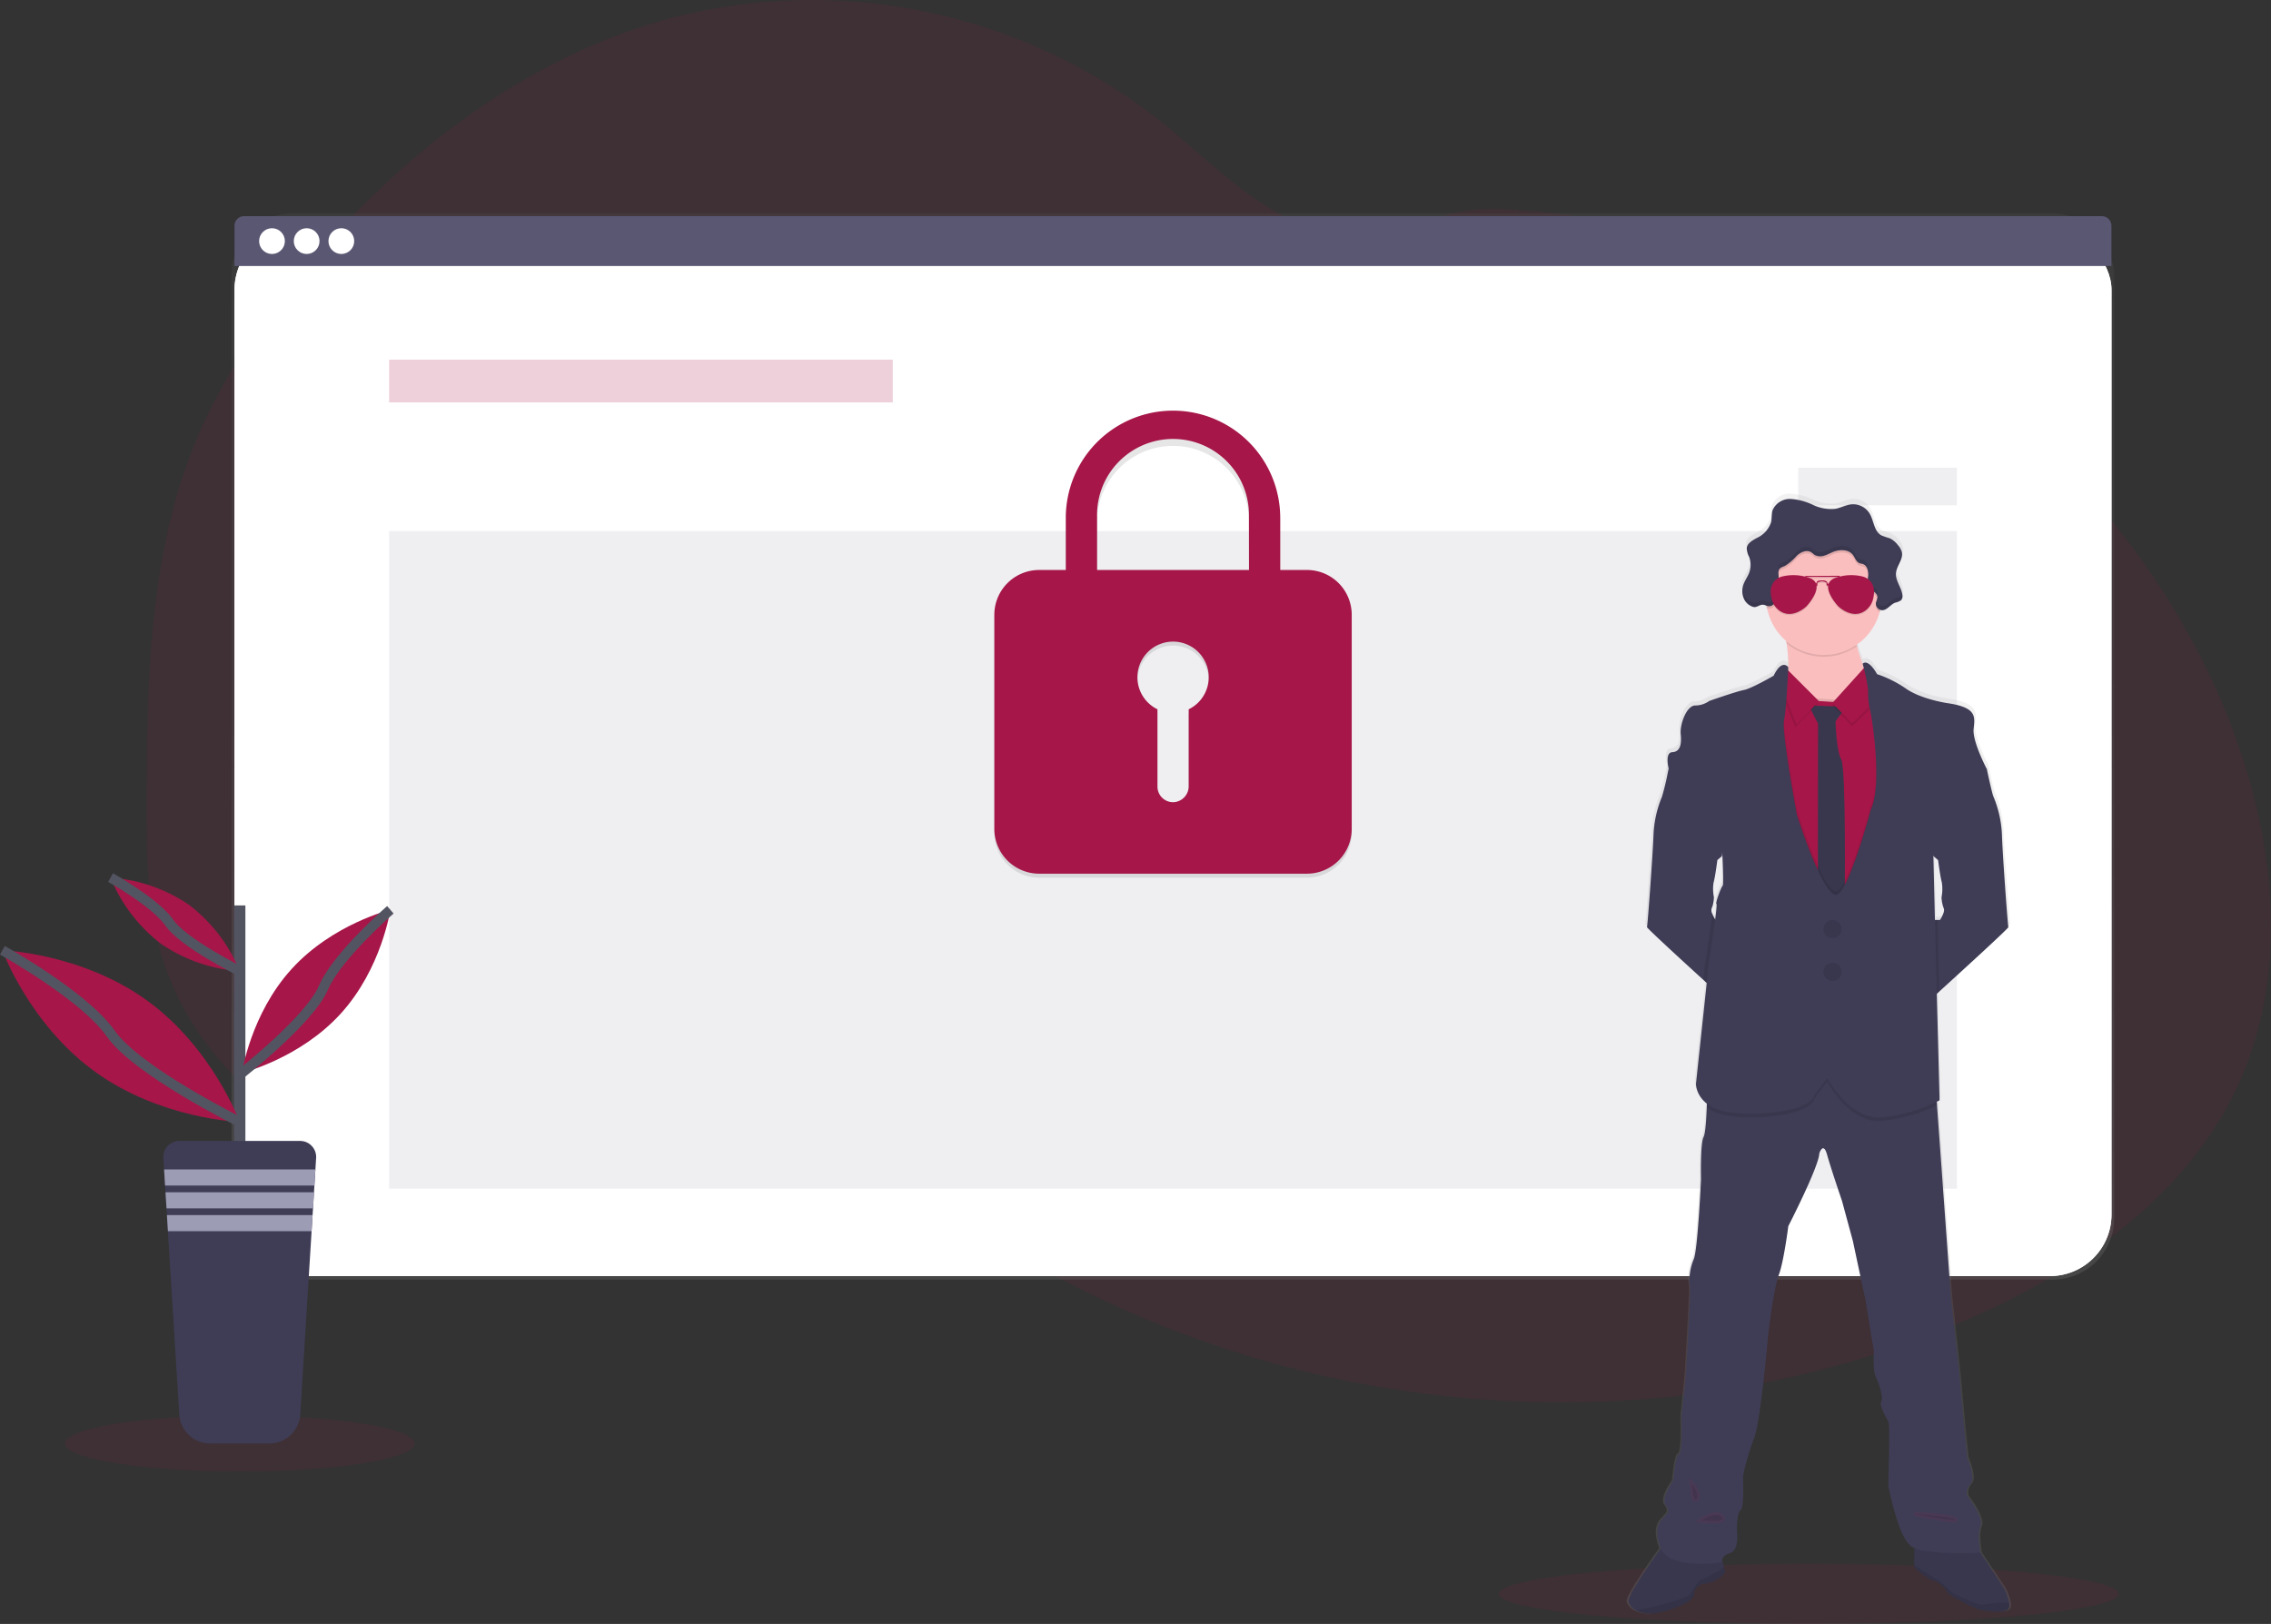 <?xml version="1.0" encoding="UTF-8"?>
<svg xmlns="http://www.w3.org/2000/svg" xmlns:xlink="http://www.w3.org/1999/xlink" width="460.466" height="329.313" viewBox="0 0 460.466 329.313">
  <rect x="0" y="0" width="460.466" height="329.313" fill="#333333" stroke="none"/>
  <defs>
    <linearGradient id="linear-gradient" x1="0.5" y1="1" x2="0.5" gradientUnits="objectBoundingBox">
      <stop offset="0" stop-color="gray" stop-opacity="0.251"></stop>
      <stop offset="0.54" stop-color="gray" stop-opacity="0.122"></stop>
      <stop offset="1" stop-color="gray" stop-opacity="0.102"></stop>
    </linearGradient>
  </defs>
  <g id="undraw_security_o890" transform="translate(0.026 -0.044)">
    <path id="Pfad_412" data-name="Pfad 412" d="M523.666,261.465c-10.673,22.017-32.345,36.741-54.8,46.448-30.236,13.076-63.532,18.262-96.371,16.068q-8.633-.574-17.213-1.836a217.1,217.1,0,0,1-57.551-16.759q-7.93-3.572-15.538-7.8A198.782,198.782,0,0,1,257.9,281.706q-2.9-2.218-5.728-4.548c-1.305-1.076-2.6-2.173-3.912-3.246a49.375,49.375,0,0,0-8.805-6,31.453,31.453,0,0,0-2.949-1.3c-10.074-3.829-21.691-2.387-32.181.6-7.977,2.277-15.755,5.382-23.724,7.608a78.728,78.728,0,0,1-10.81,2.3,57.527,57.527,0,0,1-24.287-2.133l-.671-.207q-1.687-.53-3.346-1.161l-.671-.257q-1.607-.621-3.145-1.33l-.671-.305q-1.607-.747-3.145-1.578c-.369-.193-.735-.4-1.1-.6A65.746,65.746,0,0,1,117.029,257.3c-.132-.133-.257-.269-.4-.4-.639-.691-1.266-1.394-1.872-2.113-.225-.265-.45-.53-.671-.8Q113,252.668,112,251.295c-.1-.132-.2-.269-.293-.4a58.081,58.081,0,0,1-6.773-12.248c-.056-.132-.1-.269-.156-.4q-.8-2.07-1.467-4.206c-.181-.594-.354-1.2-.506-1.8-.052-.177-.1-.357-.145-.534-2.217-8.729-2.47-17.8-2.47-26.826v-3.153c.064-14.593.289-29.437,2.442-43.829a1.828,1.828,0,0,1,.045-.3,136.88,136.88,0,0,1,2.936-14.386,106.147,106.147,0,0,1,4.945-14.581c4.953-11.649,12.155-22.251,20.154-32.076,20.145-24.725,46.565-45.481,77.488-53.249A114.033,114.033,0,0,1,305.43,64.347c8.195,6.52,15.557,14.248,24.761,19.25,8.034,4.354,17.438,6.158,26.042,2.731,7.11-2.832,11.737-4.238,19.723-3.809a165.323,165.323,0,0,1,48.349,10.127c.626.229,1.253.466,1.876.7,40.455,15.478,75.23,46.228,93.307,85.742q.719,1.567,1.394,3.158C531.659,207.425,535.555,236.929,523.666,261.465Z" transform="translate(-70.515 -40.04)" fill="#a61648" opacity="0.1"></path>
    <ellipse id="Ellipse_103" data-name="Ellipse 103" cx="35.462" cy="5.696" rx="35.462" ry="5.696" transform="translate(13.125 287.067)" fill="#a61648" opacity="0.1"></ellipse>
    <ellipse id="Ellipse_104" data-name="Ellipse 104" cx="62.878" cy="6.106" rx="62.878" ry="6.106" transform="translate(303.839 317.146)" fill="#a61648" opacity="0.1"></ellipse>
    <rect id="Rechteck_30" data-name="Rechteck 30" width="381.747" height="216.247" rx="12.49" transform="translate(46.916 43.283)" fill="url(#linear-gradient)"></rect>
    <rect id="Rechteck_31" data-name="Rechteck 31" width="380.578" height="212.487" rx="12.49" transform="translate(47.523 46.325)" fill="#fff"></rect>
    <rect id="Rechteck_32" data-name="Rechteck 32" width="380.578" height="212.487" rx="12.49" transform="translate(47.523 46.325)" fill="#fff"></rect>
    <rect id="Rechteck_33" data-name="Rechteck 33" width="380.578" height="212.487" rx="12.49" transform="translate(47.523 46.325)" fill="#fff" opacity="0.04"></rect>
    <path id="Pfad_413" data-name="Pfad 413" d="M523.266,149.29H146.552a1.932,1.932,0,0,0-1.932,1.932v8.167H525.182v-8.167a1.932,1.932,0,0,0-1.916-1.932Z" transform="translate(-97.097 -105.404)" fill="#5a5773"></path>
    <g id="Gruppe_1" data-name="Gruppe 1" transform="translate(52.512 46.325)">
      <circle id="Ellipse_105" data-name="Ellipse 105" cx="2.611" cy="2.611" r="2.611" transform="translate(0 0)" fill="#fff"></circle>
      <circle id="Ellipse_106" data-name="Ellipse 106" cx="2.611" cy="2.611" r="2.611" transform="translate(7.029 0)" fill="#fff"></circle>
      <circle id="Ellipse_107" data-name="Ellipse 107" cx="2.611" cy="2.611" r="2.611" transform="translate(14.06 0)" fill="#fff"></circle>
    </g>
    <rect id="Rechteck_34" data-name="Rechteck 34" width="102.132" height="8.669" transform="translate(78.867 72.977)" fill="#a61648" opacity="0.2"></rect>
    <rect id="Rechteck_35" data-name="Rechteck 35" width="317.888" height="133.348" transform="translate(78.867 107.736)" fill="#5a5773" opacity="0.1"></rect>
    <path id="Pfad_414" data-name="Pfad 414" d="M591.558,281.325h-5.443V270.752a21.739,21.739,0,0,0-43.476-.293v10.867h-5.433a9.087,9.087,0,0,0-9.058,9.058v43.468a9.087,9.087,0,0,0,9.058,9.058h54.35a9.083,9.083,0,0,0,9.055-9.058V290.384a9.083,9.083,0,0,0-9.053-9.059Zm-24,28.259v15.57a3.25,3.25,0,0,1-3.013,3.262,3.177,3.177,0,0,1-3.326-3.173V309.577a7.23,7.23,0,1,1,6.339,0Zm12.228-28.259H548.978V270.458a15.4,15.4,0,0,1,30.794,0Z" transform="translate(-326.563 -164.892)" opacity="0.1"></path>
    <path id="Pfad_415" data-name="Pfad 415" d="M591.558,279.325h-5.443V268.752a21.739,21.739,0,0,0-43.476-.293v10.867h-5.433a9.087,9.087,0,0,0-9.058,9.058v43.468a9.087,9.087,0,0,0,9.058,9.058h54.35a9.083,9.083,0,0,0,9.055-9.058V288.384a9.083,9.083,0,0,0-9.053-9.059Zm-24,28.259v15.57a3.25,3.25,0,0,1-3.013,3.262,3.177,3.177,0,0,1-3.326-3.173V307.577a7.23,7.23,0,1,1,6.339,0Zm12.228-28.259H548.978V268.458a15.4,15.4,0,1,1,30.794,0Z" transform="translate(-326.563 -163.696)" fill="#a61648"></path>
    <rect id="Rechteck_36" data-name="Rechteck 36" width="32.177" height="7.597" transform="translate(364.58 94.902)" fill="#5a5773" opacity="0.1"></rect>
    <path id="Pfad_416" data-name="Pfad 416" d="M925.239,514.252a11.44,11.44,0,0,0-1.076-3.057l-4.821-7.2h.028s-.76-3.615,0-5.391-2.707-6.142-2.707-6.142a2.587,2.587,0,0,1,.679-2.447c1.1-1.345-.679-5.3-.679-5.3s-.844-8.255-.931-9.516-.763-8.251-.763-8.251l-1.607-14.818-2.86-39.274-.053-.735c.354-.173.542-.281.542-.281l-.57-21.716.494-.446c4.314-3.9,14.265-12.943,14.164-13.144s-1.206-15.092-1.334-18.819a22.434,22.434,0,0,0-1.712-7.7c-.249-.494-.968-3.752-1.266-5.129-.081-.378-.133-.615-.133-.615s-2.916-5.56-2.663-8.086.76-4.418-5.459-5.3c0,0-5.222-.779-8.331-2.9a23.7,23.7,0,0,0-5.97-2.989s-1.744-3.214-2.957-2.125a16.87,16.87,0,0,1-1.145-3.579l-.036-.225a11.839,11.839,0,0,0,4.676-6.692c.04-.152.073-.31.1-.462a1.306,1.306,0,0,0,.374.068c1.057,0,1.707-1.177,2.691-1.552.4-.156.9-.181,1.2-.5a1.177,1.177,0,0,0,.265-.888,1.835,1.835,0,0,0,0-.329v-.077c-.269-1.462-1.4-2.76-1.277-4.243.121-1.4,1.345-2.627,1.249-3.989a2.17,2.17,0,0,0-.028-.322v.049a3.438,3.438,0,0,0-.8-1.422,4.563,4.563,0,0,0-1.656-1.39c-.558-.245-1.2-.3-1.727-.594-1.535-.835-1.531-3.013-2.442-4.5a3.98,3.98,0,0,0-3.726-1.844c-1.138.113-2.173.719-3.3.916a8.634,8.634,0,0,1-4.576-.8,12.6,12.6,0,0,0-4.515-1.2,3.829,3.829,0,0,0-3.743,2.285c-.254.8-.128,1.667-.322,2.484a5.406,5.406,0,0,1-2.912,3.181c-.8.446-1.759.956-2.009,1.8v-.064a1.244,1.244,0,0,0-.04.474,5.062,5.062,0,0,0,.51,1.679,4.631,4.631,0,0,1-.024,3.237c-.3.763-.8,1.434-1.093,2.193a4.319,4.319,0,0,0-.265,1.1v-.064a4.408,4.408,0,0,0,0,.517,3.614,3.614,0,0,0,.4,1.687,3.029,3.029,0,0,0,1.8,1.514c.8.185,1.305-.6,2.153-.4a3.381,3.381,0,0,1,.446.141c.028.181.056.361.088.538a11.807,11.807,0,0,0,4.074,6.9,2.605,2.605,0,0,0,.045.293h0a26.99,26.99,0,0,1,.333,4.845s-1.266-1.852-3,1.723c0,0-4.527,2.611-6.09,2.908s-7.11,2.229-7.11,2.229a4.892,4.892,0,0,1-2.876.931c-1.731,0-3.169,3.788-2.96,5.848s-.124,3.579-1.736,3.664-.731,3.35-.719,3.406l-.149.7c-.31,1.438-1,4.523-1.242,5.005a22.5,22.5,0,0,0-1.715,7.7c-.124,3.726-1.2,18.567-1.33,18.819-.085.165,6.732,6.395,11.524,10.749l.7.626-2.205,20.6a5.5,5.5,0,0,0,2.266,4.017c0,.241,0,.486-.024.739-.1,2.41-.289,5.327-.675,6.09-.675,1.345-.506,8.59-.506,8.59S861.5,442.7,860.655,444.3a11.145,11.145,0,0,0-.763,5.624c.254.659-.848,18.354-.848,18.354L858.2,476.2s.254,7.576-.51,7.745-1.185,5.391-1.185,5.391-2.7,3.7-1.522,5.049-.173,1.941-.3,2.277-2.579,1.607-.8,6.313a1.422,1.422,0,0,0,.056.137c-1.663,2.31-6.934,9.762-6.612,10.894a2.984,2.984,0,0,0,1.405,1.687c1.242.743,3.37,1.089,6.756,0,5.624-1.811,5.222-3.117,5.222-3.117a2.386,2.386,0,0,1,2.37-2.277,6.657,6.657,0,0,0,4.09-2.309l-.273-1.016-.374-1.405c.044-.4.329-1.1,1.606-1.495,1.948-.591,1.439-4.294,1.439-4.294s-.169-3.873.675-4.379.51-6.905.51-6.905a47.438,47.438,0,0,1,2.277-7.749c1.345-3.117,2.964-21.63,2.964-21.63s1.1-9.094,2.113-11.705,1.948-9.936,1.948-9.936,6.263-12.128,6.343-14.823c0,0,.8-2.526,1.607.254s3.061,9.431,3.061,9.431l2.2,8.167,2.623,12.212,1.7,10.276s-.257,3.873.4,5.222,1.606,4.459,1.1,5.049,1.012,3.37,1.439,3.957,0,13.051,0,13.051,1.939,10.595,4.734,12.439a3.406,3.406,0,0,0,.621.321c-.04,1.149-.081,2.691-.028,3.491a1.345,1.345,0,0,0,.088.526c.254.337,3.13,2.611,3.726,2.611s2.7,1.474,2.794,2.189,6.182,3.743,7.046,3.829,5.049.839,5.624-.337a1.95,1.95,0,0,0,.112-1.085ZM910.268,362.522l.434.374s.446,3.474.763,4.516a8.723,8.723,0,0,1-.064,3.064,7.049,7.049,0,0,0,.446,2.21c.378.76-.764,2.41-.764,2.41h-1.016l-.318-13.007Zm-30.22-38.836v-.077a.249.249,0,0,0-.013.077Zm-15.6,50.067a1.466,1.466,0,0,1-.064-1.072,3.206,3.206,0,0,0,.213-.594,9.221,9.221,0,0,0,.233-1.607.112.112,0,0,0,0-.02,8.495,8.495,0,0,1-.06-3.045c.3-.988.76-4.515.76-4.515l.29-.245.671-.583a4.787,4.787,0,0,1,.049-.574,44.757,44.757,0,0,1,.073,6.6c-.337.333-1.567,3.615-1.269,3.743a15.363,15.363,0,0,1-.261,3.126,6.4,6.4,0,0,1-.63-1.209Z" transform="translate(-517.533 -189.16)" fill="url(#linear-gradient)"></path>
    <path id="Pfad_417" data-name="Pfad 417" d="M943.237,363.72v5l-10.251,5.154s-10.179-6.158-7.668-8.609c1.606-1.552,1.3-5.808.863-8.737h0c-.254-1.7-.546-2.953-.546-2.953s18.285-5.222,15.524-1.257a6.235,6.235,0,0,0-.687,4.74A21.534,21.534,0,0,0,943.237,363.72Z" transform="translate(-563.95 -225.986)" fill="#fbbebe"></path>
    <path id="Pfad_418" data-name="Pfad 418" d="M874.864,457.566l-1.325,16.272s-1.98-1.8-4.543-4.134c-4.753-4.334-11.5-10.533-11.421-10.7.124-.254,1.2-15.019,1.322-18.733a22.411,22.411,0,0,1,1.7-7.665,47.648,47.648,0,0,0,1.206-4.985c.1-.446.156-.735.156-.735l2.218-.892s9.239,10.308,9.239,10.5-.63,8.107-.63,8.107l-.655.57-.286.245s-.442,3.459-.755,4.495a8.065,8.065,0,0,0,.06,3.029h0a9.356,9.356,0,0,1-.229,1.607,3.375,3.375,0,0,1-.213.591,1.474,1.474,0,0,0,.064,1.068,6.464,6.464,0,0,0,.691,1.322Z" transform="translate(-523.66 -270.96)" fill="#3f3d56"></path>
    <path id="Pfad_419" data-name="Pfad 419" d="M1014.273,459.025c.1.2-9.757,9.19-14.028,13.076l-1.936,1.759L997,457.579h3.395s1.133-1.635.755-2.39a6.981,6.981,0,0,1-.438-2.2,8.756,8.756,0,0,0,.06-3.049c-.311-1.04-.755-4.495-.755-4.495l-.43-.369-.51-.446s-.63-7.917-.63-8.107,9.239-10.5,9.239-10.5l2.2.88s.049.237.128.615c.3,1.37,1.008,4.612,1.253,5.105a22.415,22.415,0,0,1,1.7,7.665C1013.069,444.007,1014.145,458.773,1014.273,459.025Z" transform="translate(-607.077 -270.978)" fill="#3f3d56"></path>
    <path id="Pfad_420" data-name="Pfad 420" d="M1011.6,831.7c-.591,1.173-4.736.4-5.589.337s-6.9-3.1-6.982-3.816-2.173-2.173-2.763-2.173-3.435-2.266-3.687-2.6a1.28,1.28,0,0,1-.084-.517c-.088-1.378.084-4.925.084-4.925l12.151.671,5.906,8.882a11.46,11.46,0,0,1,1.068,3.041,2.01,2.01,0,0,1-.1,1.108Z" transform="translate(-604.365 -505.494)" fill="#3f3d56"></path>
    <path id="Pfad_421" data-name="Pfad 421" d="M1011.6,831.7c-.591,1.173-4.736.4-5.589.337s-6.9-3.1-6.982-3.816-2.173-2.173-2.763-2.173-3.435-2.266-3.687-2.6a1.28,1.28,0,0,1-.084-.517c-.088-1.378.084-4.925.084-4.925l12.151.671,5.906,8.882a11.46,11.46,0,0,1,1.068,3.041,2.01,2.01,0,0,1-.1,1.108Z" transform="translate(-604.365 -505.494)" opacity="0.1"></path>
    <path id="Pfad_422" data-name="Pfad 422" d="M1011.636,839.037c-.591,1.173-4.736.4-5.589.337s-6.9-3.1-6.982-3.816-2.173-2.173-2.763-2.173-3.435-2.266-3.687-2.6a1.282,1.282,0,0,1-.084-.517l3.933,2.49a16.612,16.612,0,0,1,3.186,2.558c.671.952,5.957,2.932,6.395,2.972.325.032,3.8-.634,5.692-.354a2.009,2.009,0,0,1-.1,1.1Z" transform="translate(-604.4 -512.828)" opacity="0.1"></path>
    <path id="Pfad_423" data-name="Pfad 423" d="M867.882,825.023a6.575,6.575,0,0,1-4.017,2.3,2.366,2.366,0,0,0-2.346,2.261s.4,1.3-5.154,3.1c-3.354,1.081-5.463.739-6.692,0a2.987,2.987,0,0,1-1.394-1.679c-.378-1.337,7.038-11.521,7.038-11.521l6.749-.4,4.821,2.173.739,2.76Z" transform="translate(-518.089 -506.146)" fill="#3f3d56"></path>
    <path id="Pfad_424" data-name="Pfad 424" d="M867.882,825.023a6.575,6.575,0,0,1-4.017,2.3,2.366,2.366,0,0,0-2.346,2.261s.4,1.3-5.154,3.1c-3.354,1.081-5.463.739-6.692,0a2.987,2.987,0,0,1-1.394-1.679c-.378-1.337,7.038-11.521,7.038-11.521l6.749-.4,4.821,2.173.739,2.76Z" transform="translate(-518.089 -506.146)" opacity="0.1"></path>
    <path id="Pfad_425" data-name="Pfad 425" d="M869.979,832.352a6.574,6.574,0,0,1-4.017,2.3,2.366,2.366,0,0,0-2.346,2.261s.4,1.3-5.154,3.1c-3.354,1.081-5.464.739-6.692,0,3.162-.329,10.142-2.326,10.846-3.017.839-.839,1.888-3.145,2.6-3.186a27.968,27.968,0,0,0,4.511-2.479Z" transform="translate(-520.185 -513.475)" fill="none"></path>
    <path id="Pfad_426" data-name="Pfad 426" d="M869.979,832.352a6.574,6.574,0,0,1-4.017,2.3,2.366,2.366,0,0,0-2.346,2.261s.4,1.3-5.154,3.1c-3.354,1.081-5.464.739-6.692,0,3.162-.329,10.142-2.326,10.846-3.017.839-.839,1.888-3.145,2.6-3.186a27.968,27.968,0,0,0,4.511-2.479Z" transform="translate(-520.185 -513.475)" opacity="0.1"></path>
    <path id="Pfad_427" data-name="Pfad 427" d="M928.313,668.174c-.755,1.759,0,5.363,0,5.363s-11.248.587-14-1.257-4.691-12.4-4.691-12.4.4-12.4,0-12.987-1.928-3.35-1.426-3.933-.4-3.687-1.089-5.029-.4-5.194-.4-5.194L905.03,622.5l-2.591-12.151-2.205-8.131s-2.261-6.624-3.029-9.384-1.578-.254-1.578-.254c-.081,2.684-6.282,14.75-6.282,14.75s-.924,7.291-1.928,9.886-2.1,11.649-2.1,11.649-1.612,18.435-2.937,21.536a47.513,47.513,0,0,0-2.238,7.708s.337,6.371-.5,6.873-.7,4.358-.7,4.358.5,3.683-1.426,4.274-1.606,1.843-1.606,1.843-10.725,1.759-12.485-2.936.671-5.945.8-6.282,1.471-.92.3-2.266,1.506-5.026,1.506-5.026.422-5.194,1.173-5.363.506-7.708.506-7.708l.835-7.877s1.093-17.594.839-18.269a11.161,11.161,0,0,1,.755-5.624c.839-1.607,1.507-16.261,1.507-16.261s-.169-7.2.5-8.544c.4-.76.57-3.679.667-6.062.072-1.819.088-3.326.088-3.326l9.384-3.519,12.051-3.852,10.142,4.864,14.831,2.847.184,2.558,2.832,39.089,1.606,14.746s.671,6.954.755,8.211.92,9.472.92,9.472,1.759,3.933.671,5.278a2.545,2.545,0,0,0-.671,2.41S929.067,666.415,928.313,668.174Z" transform="translate(-526.776 -358.64)" fill="#3f3d56"></path>
    <path id="Pfad_428" data-name="Pfad 428" d="M942.242,352.318a6.235,6.235,0,0,0-.687,4.74,11.786,11.786,0,0,1-14.288-.534h0c-.254-1.7-.547-2.953-.547-2.953S945.005,348.357,942.242,352.318Z" transform="translate(-565.027 -225.987)" opacity="0.1"></path>
    <path id="Pfad_429" data-name="Pfad 429" d="M940.936,324.239a11.714,11.714,0,1,1-3.431-8.339,11.714,11.714,0,0,1,3.431,8.339Z" transform="translate(-559.448 -203.034)" fill="#fbbebe"></path>
    <path id="Pfad_430" data-name="Pfad 430" d="M912,350.107l-3.857,68.666-20.948-4.4-4.149-27.53,4.11-36.956,3.093.4,5.455.694,5.4.333,5.857-.651Z" transform="translate(-528.066 -209.34)" opacity="0.1"></path>
    <path id="Pfad_431" data-name="Pfad 431" d="M912,351.359l-3.857,68.667-20.948-4.4L883.05,388.1l4.11-36.948,3.093.393,5.455.694,5.4.333,5.857-.651Z" transform="translate(-528.066 -210.093)" fill="#a61648"></path>
    <path id="Pfad_432" data-name="Pfad 432" d="M939.23,396.3l7.544.254-2.121,2.968s.149,6,1.157,7.717.711,28.28.711,28.28l-2.009,3.812-3.435-4.274.045-35.068Z" transform="translate(-572.513 -253.19)" fill="#3f3d56"></path>
    <path id="Pfad_433" data-name="Pfad 433" d="M939.23,396.3l7.544.254-2.121,2.968s.149,6,1.157,7.717.711,28.28.711,28.28l-2.009,3.812-3.435-4.274.045-35.068Z" transform="translate(-572.513 -253.19)" opacity="0.1"></path>
    <path id="Pfad_434" data-name="Pfad 434" d="M931.188,336.86l-7.038,7.793,4.021,4.189,6.664-6.5Z" transform="translate(-552.656 -201.543)" opacity="0.1"></path>
    <path id="Pfad_435" data-name="Pfad 435" d="M931.188,335.61,924.15,343.4l4.021,4.189,6.664-6.5Z" transform="translate(-552.656 -200.795)" fill="#a61648"></path>
    <path id="Pfad_436" data-name="Pfad 436" d="M905.137,344.712l-7.126-7.122-.671,3.726,3.269,8.171Z" transform="translate(-536.616 -201.98)" opacity="0.1"></path>
    <path id="Pfad_437" data-name="Pfad 437" d="M905.763,343.462l-7.121-7.122-.671,3.726,3.269,8.171Z" transform="translate(-536.992 -201.232)" fill="#a61648"></path>
    <path id="Pfad_438" data-name="Pfad 438" d="M934.477,582.847a34.773,34.773,0,0,1-10.846,3.137c-6.913.88-11.436-7.917-11.436-7.917l-2.639,3.434c-.839,3.647-13.618,4.567-18.811,3.186a8.309,8.309,0,0,1-2.981-1.41c.072-1.819.088-3.326.088-3.326l9.384-3.519,12.051-3.852,10.143,4.864,14.835,2.848Z" transform="translate(-541.718 -358.659)" opacity="0.1"></path>
    <path id="Pfad_439" data-name="Pfad 439" d="M938.963,391.407l-3.852,68.667-20.952-4.4L910,428.148l4.106-36.956,3.094.4a37.565,37.565,0,0,1-.453,4.017c-.5,2.35,2.6,19.024,2.6,19.024s5.893,18.7,8.544,16,6.427-16.928,6.427-16.928c2.558-5.278.044-20.085-.145-20.382a5.976,5.976,0,0,1-.241-1.345Z" transform="translate(-555.024 -250.133)" opacity="0.1"></path>
    <path id="Pfad_440" data-name="Pfad 440" d="M1000.065,512.376l.177,6.727-1.936,1.759L997,504.57h2.893Z" transform="translate(-607.077 -317.968)" opacity="0.1"></path>
    <path id="Pfad_441" data-name="Pfad 441" d="M890.916,493.1h0a9.349,9.349,0,0,1-.229,1.607c0-.149,0-.233-.032-.245C890.535,494.43,890.679,493.815,890.916,493.1Z" transform="translate(-543.424 -311.106)" opacity="0.1"></path>
    <path id="Pfad_442" data-name="Pfad 442" d="M891.875,502.6l-1.322,16.277s-1.98-1.8-4.543-4.134l.31-2.884s1.081-7.086,1.474-10.581a6.454,6.454,0,0,0,.691,1.322Z" transform="translate(-540.672 -316)" opacity="0.1"></path>
    <path id="Pfad_443" data-name="Pfad 443" d="M892.435,375.593s-1.253-1.844-2.972,1.715c0,0-4.483,2.6-6.026,2.893s-7.029,2.221-7.029,2.221a4.853,4.853,0,0,1-2.848.92c-1.719,0-3.145,3.772-2.936,5.825s-.124,3.563-1.715,3.647-.715,3.39-.715,3.39l10.6,12.151s.671,11.188.337,11.525-1.552,3.615-1.258,3.726-1.606,12.485-1.606,12.485L873.712,460.1s0,4.017,5.2,5.4,17.984.47,18.807-3.177l2.639-3.438s4.523,8.8,11.436,7.921a33.245,33.245,0,0,0,11.316-3.395l-.755-28.772-.5-20.739,10.794-17.735s-2.893-5.532-2.639-8.034.751-4.4-5.407-5.278c0,0-5.194-.775-8.255-2.893a23.6,23.6,0,0,0-5.91-2.973s-1.727-3.214-2.928-2.113a39.486,39.486,0,0,1,1.1,5.222,17.277,17.277,0,0,0,.378,4.065c.188.318,2.7,15.1.145,20.382,0,0-3.756,14.233-6.427,16.928s-8.544-16-8.544-16-3.1-16.678-2.6-19.024S892.435,375.593,892.435,375.593Z" transform="translate(-529.867 -240.236)" fill="#3f3d56"></path>
    <circle id="Ellipse_108" data-name="Ellipse 108" cx="1.844" cy="1.844" r="1.844" transform="translate(369.69 186.602)" fill="#3f3d56"></circle>
    <circle id="Ellipse_109" data-name="Ellipse 109" cx="1.844" cy="1.844" r="1.844" transform="translate(369.69 195.294)" fill="#3f3d56"></circle>
    <circle id="Ellipse_110" data-name="Ellipse 110" cx="1.844" cy="1.844" r="1.844" transform="translate(369.69 186.602)" opacity="0.1"></circle>
    <circle id="Ellipse_111" data-name="Ellipse 111" cx="1.844" cy="1.844" r="1.844" transform="translate(369.69 195.294)" opacity="0.1"></circle>
    <path id="Pfad_444" data-name="Pfad 444" d="M992.47,804.34s7.569.587,8.319,1.173S992.47,804.34,992.47,804.34Z" transform="translate(-604.367 -497.321)" stroke="#a61648" stroke-miterlimit="10" stroke-width="1" opacity="0.1"></path>
    <path id="Pfad_445" data-name="Pfad 445" d="M880.3,789.53s1.607,2.009.924,2.932S880.3,789.53,880.3,789.53Z" transform="translate(-537.255 -488.46)" stroke="#a61648" stroke-miterlimit="10" stroke-width="1" opacity="0.1"></path>
    <path id="Pfad_446" data-name="Pfad 446" d="M885.1,805.942s2.932-1.928,4.106-.647S885.1,805.942,885.1,805.942Z" transform="translate(-540.127 -497.629)" stroke="#a61648" stroke-miterlimit="10" stroke-width="1" opacity="0.1"></path>
    <path id="Pfad_447" data-name="Pfad 447" d="M940.951,324.245a11.711,11.711,0,0,1-.378,2.977,1.337,1.337,0,0,1-.779-1.309c.052-.478.37-.916.3-1.39-.1-.731-.984-1.029-1.449-1.607a3.737,3.737,0,0,1-.4-2.62c.049-.9-.181-2.009-1.029-2.318-.254-.092-.53-.1-.775-.207-.666-.282-.871-1.108-1.318-1.679-.892-1.149-2.663-1.125-4.017-.579a19.085,19.085,0,0,1-1.808.756,2.361,2.361,0,0,1-1.892-.141c-.265-.169-.478-.4-.751-.57-.908-.546-2.1,0-2.884.7a9.962,9.962,0,0,1-2.41,2.077c-.446.2-1,.321-1.2.755a1.583,1.583,0,0,0-.128.751,22.463,22.463,0,0,1-.141,4.68c-.207.984-.9,2.1-1.9,1.981a1.874,1.874,0,0,1-.365-.092,11.769,11.769,0,1,1,23.339-2.173Z" transform="translate(-559.464 -203.041)" opacity="0.1"></path>
    <path id="Pfad_448" data-name="Pfad 448" d="M910.1,313.507c.3.068.587.225.9.265,1,.12,1.691-1,1.9-1.981a21.665,21.665,0,0,0,.145-4.68,1.53,1.53,0,0,1,.124-.751c.229-.434.779-.555,1.2-.756a10.411,10.411,0,0,0,2.41-2.077c.8-.719,1.973-1.249,2.88-.7.269.16.486.4.751.57a2.411,2.411,0,0,0,1.9.141c.621-.185,1.2-.51,1.8-.756,1.345-.546,3.117-.566,4.017.574.446.574.651,1.4,1.317,1.679.245.1.518.117.775.207.848.318,1.065,1.414,1.029,2.318a3.894,3.894,0,0,0,.4,2.619c.466.57,1.345.867,1.449,1.607.064.474-.249.916-.3,1.39a1.334,1.334,0,0,0,1.257,1.422c1.044,0,1.691-1.169,2.667-1.542a3.169,3.169,0,0,0,1.2-.5,1.329,1.329,0,0,0,.25-1.089c-.2-1.539-1.43-2.876-1.3-4.418.124-1.478,1.494-2.767,1.2-4.222a3.423,3.423,0,0,0-.8-1.434,4.645,4.645,0,0,0-1.639-1.386,16.858,16.858,0,0,1-1.715-.59c-1.518-.828-1.514-3-2.41-4.479a3.933,3.933,0,0,0-3.664-1.824c-1.129.113-2.153.711-3.269.912a8.477,8.477,0,0,1-4.531-.8,12.391,12.391,0,0,0-4.471-1.2,3.812,3.812,0,0,0-3.711,2.277c-.25.8-.124,1.663-.318,2.47a5.393,5.393,0,0,1-2.884,3.165c-.88.491-1.936,1.053-2.041,2.052a4.23,4.23,0,0,0,.5,1.819,4.632,4.632,0,0,1-.024,3.214c-.293.76-.784,1.426-1.081,2.182a3.916,3.916,0,0,0,.1,3.214,3,3,0,0,0,1.836,1.507C908.762,314.106,909.26,313.319,910.1,313.507Z" transform="translate(-552.473 -190.8)" fill="#3f3d56"></path>
    <g id="Gruppe_2" data-name="Gruppe 2" transform="translate(353.26 110.746)" opacity="0.1">
      <path id="Pfad_449" data-name="Pfad 449" d="M912.9,336.254c-.207.984-.9,2.1-1.9,1.981-.31-.04-.591-.2-.9-.265-.839-.185-1.337.6-2.129.4a3,3,0,0,1-1.84-1.507,3.477,3.477,0,0,1-.374-1.313,3.668,3.668,0,0,0,.374,2.07,3,3,0,0,0,1.84,1.507c.8.185,1.29-.6,2.129-.4a9.092,9.092,0,0,0,.9.261c1,.124,1.7-.993,1.9-1.977a11.6,11.6,0,0,0,.193-2.639,9.889,9.889,0,0,1-.193,1.883Z" transform="translate(-905.732 -326.883)"></path>
      <path id="Pfad_450" data-name="Pfad 450" d="M908.714,319.219a4.619,4.619,0,0,0-.265-1.94,10.264,10.264,0,0,1-.461-1.27,1.863,1.863,0,0,0-.04.207,4.306,4.306,0,0,0,.5,1.819,4.607,4.607,0,0,1,.265,1.185Z" transform="translate(-907.05 -315.898)"></path>
      <path id="Pfad_451" data-name="Pfad 451" d="M984.45,318.73c-.188,1.138-1.113,2.214-1.2,3.415a2.858,2.858,0,0,0,0,.621C983.446,321.361,984.687,320.12,984.45,318.73Z" transform="translate(-952.097 -317.526)"></path>
      <path id="Pfad_452" data-name="Pfad 452" d="M978.448,339.83a.944.944,0,0,1-.229.45c-.3.318-.8.342-1.2.5-.976.374-1.607,1.552-2.667,1.542a1.345,1.345,0,0,1-1.2-.931,2.1,2.1,0,0,0-.056.265,1.334,1.334,0,0,0,1.257,1.418c1.048,0,1.691-1.168,2.667-1.539.4-.156.892-.181,1.2-.5a1.33,1.33,0,0,0,.249-1.089C978.461,339.9,978.452,339.866,978.448,339.83Z" transform="translate(-946.027 -330.15)"></path>
      <path id="Pfad_453" data-name="Pfad 453" d="M971.065,334.645c-.1-.731-.984-1.029-1.449-1.607a2.2,2.2,0,0,1-.442-1.318,2.965,2.965,0,0,0,.442,2.07c.462.562,1.165.8,1.39,1.382a1.29,1.29,0,0,0,.059-.527Z" transform="translate(-943.683 -325.298)"></path>
      <path id="Pfad_454" data-name="Pfad 454" d="M942.086,320.874c.032-.9-.185-2.009-1.035-2.318-.249-.092-.526-.1-.771-.207-.667-.282-.876-1.108-1.318-1.679-.9-1.145-2.667-1.125-4.017-.579-.6.245-1.177.57-1.8.756a2.362,2.362,0,0,1-1.892-.141c-.265-.169-.482-.4-.751-.57-.912-.546-2.1,0-2.884.7a9.979,9.979,0,0,1-2.41,2.077c-.45.2-1,.321-1.229.756a1.581,1.581,0,0,0-.124.751v.47a1.138,1.138,0,0,1,.117-.466c.233-.434.779-.555,1.229-.756a10.409,10.409,0,0,0,2.41-2.077c.8-.719,1.973-1.249,2.884-.7.269.16.486.4.751.566a2.346,2.346,0,0,0,1.892.141,18.57,18.57,0,0,0,1.8-.751c1.345-.546,3.117-.57,4.017.574.442.57.651,1.4,1.318,1.679.245.1.517.117.771.207a1.928,1.928,0,0,1,1.021,1.791Z" transform="translate(-916.57 -315.729)"></path>
    </g>
    <g id="Gruppe_3" data-name="Gruppe 3" transform="translate(358.993 116.936)" opacity="0.1">
      <path id="Pfad_455" data-name="Pfad 455" d="M920,334.3a3.081,3.081,0,0,1,2.322-2.88,9.64,9.64,0,0,1,5.415.245c3.812,1.262-.482,5.8-.482,5.8s-2.856,2.812-5.519.848a4.174,4.174,0,0,1-1.552-2.41,6.151,6.151,0,0,1-.183-1.6Z" transform="translate(-919.999 -331.144)"></path>
      <path id="Pfad_456" data-name="Pfad 456" d="M958.3,334.3a3.081,3.081,0,0,0-2.326-2.88,9.642,9.642,0,0,0-5.411.245c-3.812,1.262.482,5.8.482,5.8s2.852,2.812,5.519.848a4.175,4.175,0,0,0,1.552-2.41,6.15,6.15,0,0,0,.182-1.6Z" transform="translate(-937.341 -331.144)"></path>
      <path id="Pfad_457" data-name="Pfad 457" d="M910.5,291.426v.188h6.961v-.225Z" transform="translate(-903.483 -291.275)"></path>
      <path id="Pfad_458" data-name="Pfad 458" d="M942.713,334.882h.22v-.639a1.829,1.829,0,0,1,1.88,0v.57h.4v-.374h-.2s.081-.775-1.229-.651c0,0-1.053-.1-1.029.566h-.241Z" transform="translate(-933.475 -332.718)"></path>
    </g>
    <path id="Pfad_459" data-name="Pfad 459" d="M920,333.652a3.081,3.081,0,0,1,2.322-2.88,9.692,9.692,0,0,1,5.415.245c3.812,1.266-.482,5.8-.482,5.8s-2.856,2.812-5.519.848a4.15,4.15,0,0,1-1.552-2.41,6.116,6.116,0,0,1-.183-1.6Z" transform="translate(-561.006 -213.822)" fill="#a61648"></path>
    <path id="Pfad_460" data-name="Pfad 460" d="M958.3,333.652a3.081,3.081,0,0,0-2.326-2.88,9.677,9.677,0,0,0-5.411.245c-3.812,1.266.482,5.8.482,5.8s2.852,2.812,5.519.848a4.149,4.149,0,0,0,1.552-2.41A6.1,6.1,0,0,0,958.3,333.652Z" transform="translate(-578.347 -213.822)" fill="#a61648"></path>
    <path id="Pfad_461" data-name="Pfad 461" d="M910.5,290.8v.193h6.961v-.229Z" transform="translate(-544.49 -173.962)" fill="#a61648"></path>
    <path id="Pfad_462" data-name="Pfad 462" d="M942.713,334.253h.22v-.638a1.84,1.84,0,0,1,1.88,0v.574h.4v-.378h-.2s.081-.771-1.229-.651c0,0-1.053-.1-1.029.566h-.241Z" transform="translate(-574.481 -215.407)" fill="#a61648"></path>
    <rect id="Rechteck_37" data-name="Rechteck 37" width="2.282" height="51.377" transform="translate(47.447 183.653)" fill="#535461"></rect>
    <path id="Pfad_463" data-name="Pfad 463" d="M139.684,619.577l-.145,2.314-.2,3.266-.085,1.362-.2,3.269-.088,1.362-.2,3.265-2.3,37.145a6.29,6.29,0,0,1-6.279,5.905H118.221a6.286,6.286,0,0,1-6.275-5.9l-2.315-37.144-.2-3.266-.085-1.362-.2-3.278-.085-1.362-.2-3.266-.145-2.314a3.258,3.258,0,0,1,3.254-3.459h24.464a3.254,3.254,0,0,1,3.25,3.467Z" transform="translate(-75.614 -384.702)" fill="#3f3d56"></path>
    <path id="Pfad_464" data-name="Pfad 464" d="M112.788,590.46l-.2,3.266H82.307l-.2-3.266Z" transform="translate(-48.863 -353.272)" fill="#9d9cb5"></path>
    <path id="Pfad_465" data-name="Pfad 465" d="M112.928,601.98l-.2,3.269h-29.7l-.207-3.269Z" transform="translate(-49.288 -360.165)" fill="#9d9cb5"></path>
    <path id="Pfad_466" data-name="Pfad 466" d="M113.069,613.51l-.2,3.266H83.745l-.207-3.266Z" transform="translate(-49.719 -367.064)" fill="#9d9cb5"></path>
    <path id="Pfad_467" data-name="Pfad 467" d="M56.734,530.033c13.289,9.613,18.824,24.652,18.824,24.652s-16.016-.551-29.324-10.163S27.41,519.87,27.41,519.87,43.441,520.419,56.734,530.033Z" transform="translate(-26.97 -327.122)" fill="#a61648"></path>
    <path id="Pfad_468" data-name="Pfad 468" d="M27.46,519.87s16.622,9.239,21.953,16.87,26.175,17.948,26.175,17.948" transform="translate(-27 -327.122)" fill="none" stroke="#535461" stroke-miterlimit="10" stroke-width="2"></path>
    <path id="Pfad_469" data-name="Pfad 469" d="M98.008,488.762a32.21,32.21,0,0,1,10.246,13.417A32.218,32.218,0,0,1,92.3,496.647,32.216,32.216,0,0,1,82.056,483.23a31.964,31.964,0,0,1,15.952,5.532Z" transform="translate(-59.667 -305.201)" fill="#a61648"></path>
    <path id="Pfad_470" data-name="Pfad 470" d="M82.06,483.18s9.046,5.022,11.946,9.179,14.248,9.769,14.248,9.769" transform="translate(-59.667 -305.171)" fill="none" stroke="#535461" stroke-miterlimit="10" stroke-width="2"></path>
    <path id="Pfad_471" data-name="Pfad 471" d="M158.447,511.437c-8.312,9.13-10.067,21.061-10.067,21.061s11.714-2.872,20.021-12.005,10.067-21.065,10.067-21.065S166.753,502.3,158.447,511.437Z" transform="translate(-99.346 -314.893)" fill="#a61648"></path>
    <path id="Pfad_472" data-name="Pfad 472" d="M178.467,499.43s-10.821,9.36-13.573,15.811-16.514,17.276-16.514,17.276" transform="translate(-99.346 -314.893)" fill="none" stroke="#535461" stroke-miterlimit="10" stroke-width="2"></path>
  </g>
</svg>
